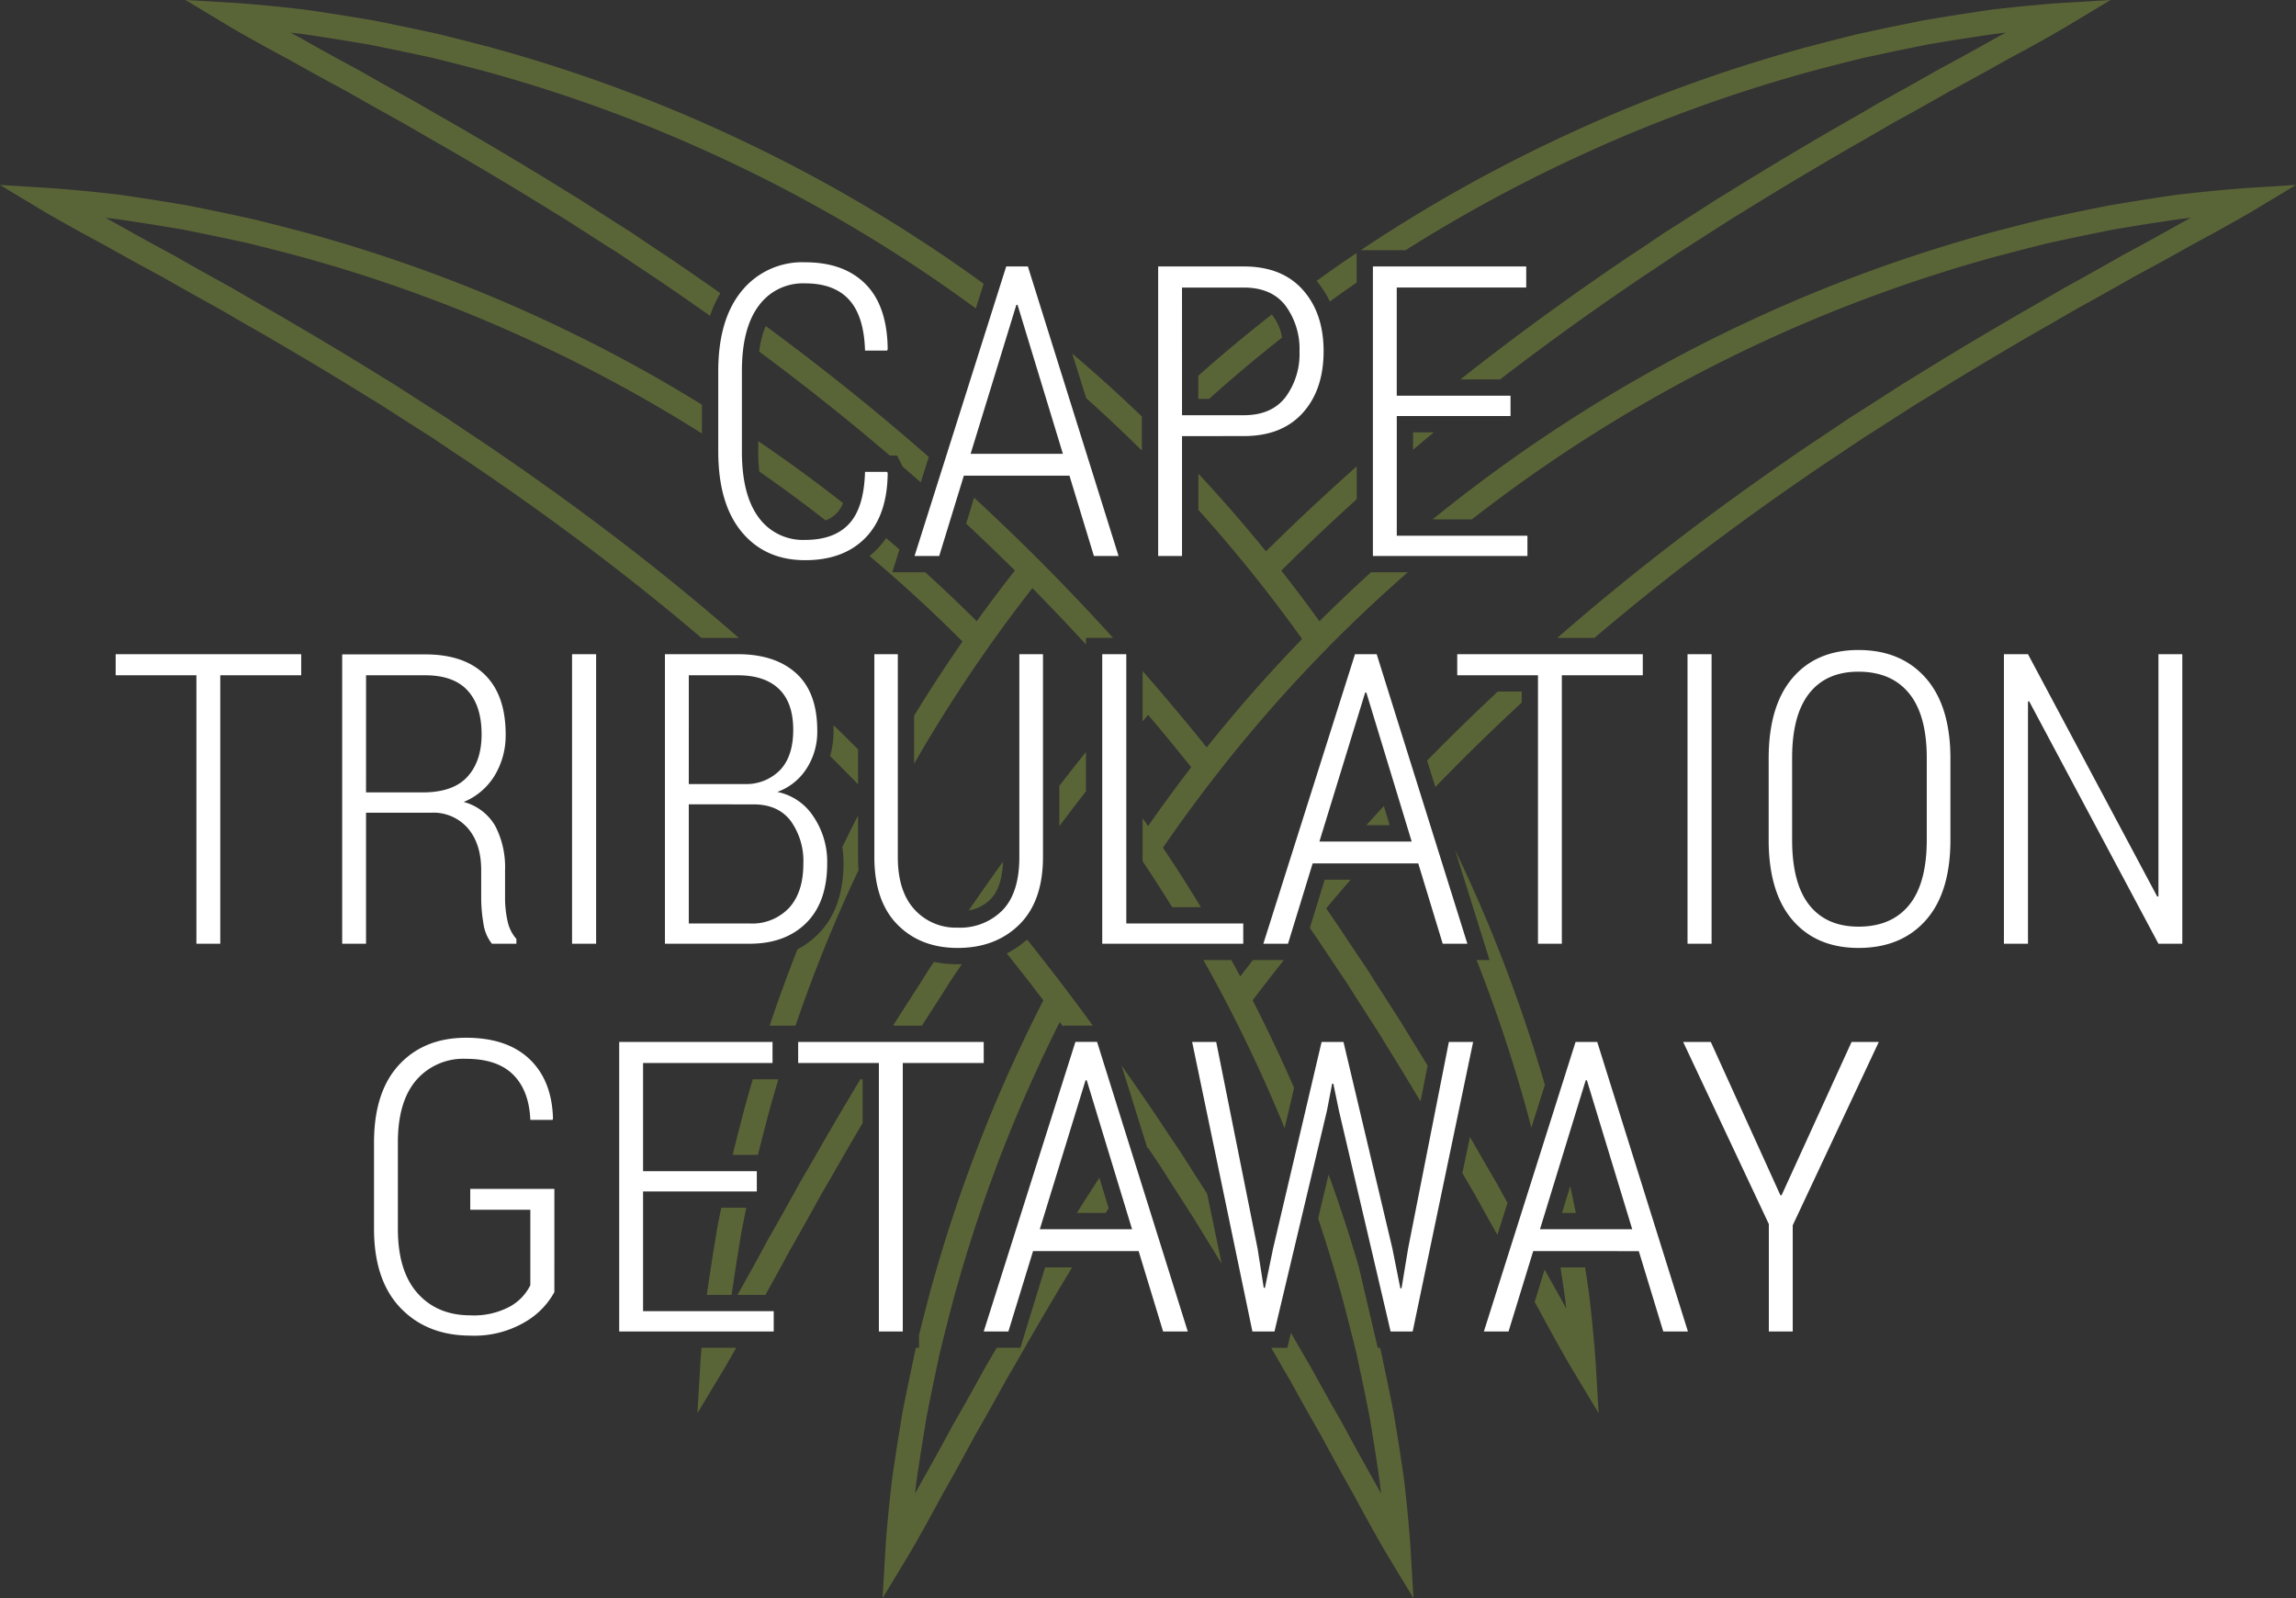 <svg xmlns="http://www.w3.org/2000/svg" width="476" height="331.323" viewBox="0 0 476 331.323">
  <rect x="0" y="0" width="476" height="331.323" fill="#333333" stroke="none"/>
  <g id="logo" transform="translate(-2423 882)">
    <path id="Subtraction_1" data-name="Subtraction 1" d="M182.97,331.323h0l.6-10.223c.045-.763.106-1.534.164-2.28l0-.035q.013-.162.026-.326l0-.039c.016-.208.035-.443.055-.669v-.041l.3-3.3c.2-2.149.433-4.283.7-6.65.082-.829.207-1.676.316-2.424l0-.016c.039-.264.088-.592.132-.906l.5-3.3c.3-1.983.628-3.991.946-5.934l.072-.439.033-.2c.279-1.783.644-3.558.965-5.124.1-.466.193-.947.3-1.472.451-2.227.938-4.5,1.367-6.505.126-.634.269-1.294.436-2.023h.65v-2.67q.1-.39.2-.776l.278-1.1c.391-1.566.8-3.143,1.185-4.613l.478-1.844c2.38-8.751,5.125-17.376,8.157-25.637,3.077-8.433,6.564-16.825,10.362-24.943,1.575-3.384,3.3-6.9,5.114-10.454-2.539-3.335-5.09-6.608-7.583-9.726a19.432,19.432,0,0,0,4.215-2.87c2,2.5,4.005,5.068,5.966,7.621l.01-.018,2.421,3.2c1.73,2.29,3.491,4.659,5.231,7.039h-6.1l-.064.2-.7-.941c-1.362,2.716-2.679,5.439-3.913,8.093-3.735,7.976-7.166,16.233-10.2,24.54-2.983,8.131-5.68,16.608-8.017,25.2l-.474,1.824-.085.328v0c-.362,1.389-.737,2.825-1.086,4.231l-.281,1.114-.01.04c-.449,1.777-.874,3.455-1.215,5.183l-.008.038-.02.091c-.448,2.095-.911,4.26-1.338,6.373-.1.514-.213,1.054-.3,1.487l-.032.158c-.333,1.63-.647,3.17-.895,4.753l-.035.218-.052.319,0,.018c-.321,1.961-.653,3.988-.953,5.975l-.5,3.273c-.036.254-.083.59-.134.932-.108.727-.219,1.477-.291,2.217-.052.458-.1.915-.152,1.357l0,.023.271-.5.007-.013.082-.152.25-.463c.393-.755.811-1.491,1.215-2.2l.008-.014.4-.7,1.588-2.845c1.014-1.815,2.023-3.674,3-5.471l.012-.023.087-.159.778-1.446c.167-.306.334-.6.5-.875l.075-.13,1.862-3.276c1.042-1.832,2.037-3.627,3.136-5.616l.785-1.411c.259-.474.526-.962.826-1.464l1.611-2.764.425-.734h4.918l5.113-16.656h5.606c-2.655,4.388-5.44,9.089-8.514,14.373-.371.643-.745,1.3-1.107,1.935l-.088.155-.068.12,0,.005c-.627,1.1-1.275,2.237-1.928,3.353l-1.621,2.779c-.252.426-.481.84-.753,1.337l-.79,1.424c-1.163,2.1-2.145,3.873-3.161,5.661l-1.877,3.3-.049.086c-.153.265-.31.539-.46.813l-.774,1.441c-.94,1.733-2.033,3.746-3.126,5.707l-2.006,3.582c-.4.713-.787,1.387-1.145,2.072l-.281.519c-.887,1.638-1.892,3.494-2.915,5.314l-1.621,2.88-.242.42-.27.468c-.42.727-.8,1.384-1.2,2.052Zm110.06,0-5.3-8.764c-.363-.6-.713-1.2-1.051-1.787l0,0-.151-.261-.075-.131c-.129-.224-.275-.479-.421-.728l-1.639-2.908c-1.108-1.968-2.178-3.946-3.179-5.8l-.018-.033c-.357-.686-.741-1.361-1.147-2.075l0-.005-.4-.714-1.6-2.86c-1.057-1.892-2.089-3.794-3.086-5.632l0-.009-.823-1.528c-.139-.254-.3-.531-.423-.744l-.1-.173-.018-.032c-.08-.14-.161-.281-.24-.421l-1.593-2.811c-1.018-1.788-2.013-3.586-3.067-5.489l-.008-.015-.089-.16-.78-1.4c-.215-.4-.473-.865-.753-1.337l-1.631-2.8c-.636-1.087-1.255-2.171-1.887-3.279h3.342l.739-3.112.235.411.249.436.011.019c.557.977,1.134,1.987,1.714,2.977l1.621,2.781c.3.5.58,1.018.823,1.465l.773,1.393c1,1.8,2.058,3.72,3.136,5.616l1.6,2.821c.108.191.22.389.334.585l.106.186c.125.219.255.444.377.668l.826,1.533c1.082,1.993,2.058,3.789,3.062,5.588l1.981,3.539.023.041c.4.707.816,1.438,1.206,2.186q.262.481.519.958l.092.17c-.038-.346-.076-.688-.116-1.05l-.033-.3c-.075-.783-.186-1.529-.294-2.249-.046-.308-.091-.624-.134-.929v-.005l0-.029-.491-3.242c-.275-1.814-.578-3.679-.841-5.284l-.2-1.231c-.264-1.674-.6-3.32-.927-4.911-.077-.369-.153-.745-.226-1.109l-.005-.026-.075-.373c-.393-1.945-.812-3.908-1.218-5.806v0l-.139-.65-.008-.038c-.342-1.733-.769-3.42-1.222-5.2l-.009-.036-.276-1.094c-.341-1.366-.7-2.753-1.053-4.094l0-.007-.009-.036-.168-.643-.011-.042-.006-.022c-.135-.516-.274-1.05-.409-1.575-1.565-5.75-3.307-11.5-5.178-17.089l2.165-9.116c2.257,6.2,4.362,12.628,6.257,19.113l3.937,16.822h.495c.169.731.311,1.391.435,2.018.467,2.182.922,4.322,1.365,6.5q.118.585.237,1.162l.024.117.043.213.009.044c.337,1.649.685,3.354.957,5.083l.2,1.216c.265,1.615.57,3.493.851,5.342l.5,3.27c.046.343.093.658.137.953l.027.188c.106.732.215,1.489.292,2.269.282,2.542.5,4.5.692,6.614l.3,3.341c.024.334.051.672.081,1.046l0,.056c.058.736.118,1.5.163,2.246l.6,10.223ZM144.587,292.966h0l.605-10.259c.044-.73.1-1.469.154-2.121.032-.4.062-.8.09-1.169h7.185l-1.038,1.848c-.194.331-.4.681-.621,1.069l-.019.034c-.339.588-.69,1.2-1.052,1.8Zm186.836,0-5.3-8.8c-.332-.55-.656-1.11-.969-1.652l-.1-.172-.135-.233-.015-.025c-.155-.268-.316-.545-.476-.815l-.025-.043-1.618-2.88c-1.08-1.918-2.119-3.839-3.177-5.8-.386-.731-.779-1.426-1.181-2.133l-.27-.476,2.066-6.731c.209.378.419.756.661,1.189l1.973,3.525.074.131,0,0c.388.686.789,1.395,1.168,2.115l.12.224.013.025c.154.288.314.586.472.876-.047-.431-.1-.865-.15-1.347-.075-.736-.179-1.444-.29-2.195l0-.03c-.05-.328-.1-.661-.144-.99l-.489-3.24q-.055-.362-.112-.725h5.108l.487,3.231c.03.22.061.428.091.63v.006c.017.116.034.23.05.344l.028.191c.106.723.215,1.468.292,2.233.277,2.448.5,4.511.691,6.621l.306,3.346c.028.412.063.839.094,1.216.055.692.111,1.407.154,2.125l.605,10.261ZM158.672,268.456H152.89l.154-.273.141-.25.388-.684,1.588-2.847c.89-1.591,1.773-3.21,2.675-4.866l1.206-2.232c.188-.354.385-.7.587-1.044l.246-.426,1.593-2.814c.988-1.74,1.974-3.515,2.927-5.232l.006-.011.205-.37.778-1.408c.247-.454.528-.969.833-1.477l1.606-2.758c.7-1.2,1.359-2.353,2.15-3.739.357-.627.7-1.22,1.037-1.811,2.647-4.551,5.053-8.626,7.355-12.457h.474v9.068c-1.1,1.861-2.263,3.852-3.465,5.918l-.144.251-.025.043c-.283.493-.569.993-.854,1.494-.7,1.22-1.437,2.517-2.176,3.781l-1.618,2.779c-.269.448-.505.881-.755,1.34l-.782,1.418-.04.073c-1.016,1.832-2.066,3.725-3.126,5.589L164,258.787l-.025.043,0,0c-.163.282-.331.573-.488.864l-1.218,2.252c-.807,1.486-1.747,3.213-2.7,4.914l-.891,1.594Zm-7,0h-5.13c.065-.509.14-1.015.211-1.49l.043-.292,0-.013c.031-.21.063-.427.092-.641l.5-3.3c.315-2.076.659-4.171.992-6.2v0l.044-.266.018-.112c.282-1.81.658-3.64.99-5.256l.1-.5h5.19l-.014.07-.022.106q-.078.375-.154.751l-.012.057q-.056.274-.113.549l0,.013v0c-.353,1.723-.686,3.35-.946,5.019l-.023.134-.059.361,0,.013c-.324,1.978-.659,4.024-.964,6.032l-.492,3.265c-.028.2-.058.406-.09.619l-.006.041-.044.3-.012.085c-.032.219-.063.434-.094.647Zm101.6-6.448c-1.4-2.305-2.734-4.479-4.083-6.646l-1.644-2.69-5.1-7.941-1.687-2.672c-.326-.5-.671-1.01-1.057-1.578-.225-.331-.448-.66-.661-.98-.361-.531-.716-1.062-1.046-1.556l-.1.145-5.381-17.182c.933,1.322,1.836,2.615,2.687,3.84,1.5,2.163,3.046,4.421,4.6,6.712l.164.249c.065.093.129.19.188.281,1,1.514,2.067,3.13,3.123,4.681.19.284.417.622.654.97.359.529.745,1.1,1.127,1.687l1.695,2.685,3.5,5.449,3.027,14.546Zm57.161-6h0l-.286-.506c-1.028-1.809-2.047-3.645-3.033-5.42l-.106-.19-.806-1.454c-.259-.478-.495-.907-.745-1.325l-1.637-2.806c-.2-.34-.409-.7-.641-1.1l1.565-7.5.285.489c.281.491.558.975.834,1.457l.215.376c.678,1.189,1.4,2.456,2.143,3.724l1.623,2.787c.287.477.56.978.824,1.461l.793,1.436q.531.958,1.073,1.934l-2.1,6.634Zm16.258-4.539h-2.86l1.711-5.571c.291,1.374.538,2.566.756,3.642q.137.673.274,1.342l.026.127.094.459Zm-97.469,0h-5.948l.921-1.506,3.722-5.8,1.928,6.333-.623.971Zm-72.091-12.039h-5.244c.148-.6.3-1.217.441-1.759l.3-1.188c.354-1.428.732-2.879,1.086-4.233l.065-.251q.257-.988.513-1.976c.567-2.085,1.164-4.193,1.774-6.267h5.307c-.748,2.5-1.477,5.05-2.167,7.587-.182.715-.38,1.472-.571,2.2v.005l-.016.061c-.352,1.35-.716,2.745-1.058,4.116l-.3,1.2-.035.137-.091.363Zm109.194-5.552v0c-1.912-4.684-3.957-9.356-6.079-13.889-1.805-3.881-3.737-7.81-5.743-11.677l-.012-.026c-1.606-3.093-3.29-6.206-5.006-9.252h5.789c.374.681.761,1.391,1.071,1.962l.287.529.022.041.309.57.069.126.012.021.082.149c.893-1.164,1.779-2.308,2.632-3.4h6.42c-2.133,2.689-4.315,5.5-6.485,8.348,1.8,3.516,3.522,7.035,5.116,10.459,1.184,2.527,2.353,5.119,3.476,7.7l-1.957,8.335Zm51.146-.1v0l-.062-.238-.022-.085c-.184-.7-.374-1.432-.56-2.157-2.314-8.514-5.009-16.979-8.01-25.161v0c-.861-2.361-1.767-4.749-2.692-7.1h2.684l-7.143-22.807c.533,1.109,1.044,2.192,1.522,3.219,3.778,8.062,7.264,16.454,10.362,24.943,2.445,6.662,4.708,13.569,6.726,20.531l-2.805,8.859Zm-22.97-5.437h0c-2.4-4.014-4.662-7.734-6.924-11.371l-1.641-2.69-5.1-7.938-1.677-2.662c-.291-.448-.593-.893-.885-1.323l-.022-.033-.187-.276q-.258-.379-.516-.762l-.115-.17c-.8-1.174-1.6-2.378-2.368-3.542l-.008-.012-.328-.495-.052-.078-.019-.028c-.232-.351-.473-.714-.711-1.071-.989-1.461-1.725-2.544-2.387-3.512l3.07-10h5.378c-.338.39-.67.773-1.043,1.207q-.226.261-.449.524l-.01.011-.22.257-.168.2-.008.01c-.5.59-1.027,1.2-1.538,1.8l-.376.445-.037.044-.4.476-.408.486-.063.075-.345.412c.933,1.354,1.961,2.863,3.235,4.747.4.593.776,1.166,1.127,1.7l.249.375c.686,1.034,1.394,2.1,2.1,3.14.191.284.389.576.623.919.373.547.773,1.135,1.162,1.733l1.695,2.69,5.132,7.992,1.646,2.7c1.347,2.165,2.673,4.323,4.054,6.6l-1.465,7.429ZM191.127,212.633h-5.963l.647-1.058,5.112-7.962,1.664-2.642c.315-.482.644-.975,1.036-1.55a24.55,24.55,0,0,0,4.92.479c.286,0,.575,0,.859-.013-.34.507-.6.891-.84,1.244-.122.183-.254.376-.37.546l-.011.017-.242.356-.112.165,0,.005c-.328.482-.667.98-.989,1.477l-1.657,2.629-4.051,6.307Zm-26.194,0h-5.372c.93-2.779,1.9-5.554,2.892-8.25.919-2.519,1.886-5.065,2.874-7.568a17.361,17.361,0,0,0,4.195-3.064c3.551-3.515,5.352-8.487,5.352-14.78a22.975,22.975,0,0,0-.242-3.36c1.047-2.166,2.143-4.367,3.258-6.542v8.569c0,.938.035,1.863.1,2.748-.184.391-.376.8-.572,1.221-3.722,7.942-7.152,16.2-10.2,24.54-.781,2.128-1.553,4.309-2.3,6.484Zm35.9-23.889h0l.279-.406,1.1-1.583c1.889-2.727,3.814-5.459,5.723-8.12-.125,3.522-.973,6.121-2.521,7.727a8.172,8.172,0,0,1-4.577,2.384Zm48.112-.671h-5.93c-1.983-3.206-4.045-6.406-6.129-9.512v-8.924c.449.637.81,1.154,1.139,1.627,2.859-4.11,5.867-8.218,8.939-12.209-.851-1.062-1.634-2.033-2.394-2.969-2.129-2.621-4.332-5.273-6.545-7.883-.35.413-.723.854-1.139,1.348V139.117c1.053,1.2,2.082,2.393,3.059,3.533l1.413,1.651v.005c2.41,2.831,4.813,5.719,7.143,8.584.564.7,1.126,1.391,1.669,2.065l.192-.239.017-.021.22-.272c.3-.373.607-.756.945-1.173.541-.67,1.1-1.36,1.672-2.052.342-.414.677-.819,1.008-1.218.6-.723,1.191-1.426,1.692-2.019.321-.38.652-.771.986-1.162.574-.672,1.195-1.39,1.9-2.2q.191-.218.381-.439l.017-.02.01-.011q.2-.228.4-.455c1.034-1.176,1.9-2.153,2.733-3.075.077-.087.157-.174.235-.259l.007-.008.135-.148c.863-.951,1.646-1.808,2.4-2.619.2-.214.4-.43.6-.639l.05-.053.3-.319c.722-.772,1.317-1.4,1.874-1.991.349-.366.71-.745,1.074-1.122l.178-.187.008-.008c.243-.256.494-.52.744-.777-3.087-4.316-6.338-8.618-9.661-12.787l-.012-.015c-2.744-3.446-5.669-6.951-8.694-10.418-1.03-1.18-2.084-2.371-3.134-3.538V98.2c.532.571,1,1.074,1.424,1.537l.427.471c.159.176.316.35.474.522.621.681,1.262,1.384,1.887,2.082.232.257.463.519.686.772l.039.045.351.4c.542.613,1.118,1.265,1.677,1.905.361.416.748.863,1.13,1.307.538.625,1.065,1.237,1.591,1.857l.326.386c.251.3.536.634.812.964.578.691,1.085,1.3,1.55,1.865l.241.292.01.012c.285.345.579.7.865,1.053l.214.26.062.076.248.3c6.025-5.958,12.353-11.884,18.809-17.615v6.8c-5.343,4.833-10.6,9.812-15.635,14.8,2.7,3.439,5.364,6.977,7.911,10.515,3.449-3.442,7.047-6.861,10.691-10.161h7.632c-5.094,4.444-10.073,9.089-14.8,13.808-.744.744-1.367,1.371-1.989,2.009l-.035.038c-1.151,1.175-2.1,2.159-3,3.1-4.96,5.2-9.8,10.644-14.377,16.183l-.014.016-.017.019c-1.856,2.248-3.685,4.526-5.436,6.771-3.846,4.929-7.579,10.027-11.1,15.153.234.347.469.7.7,1.048l0,0,.315.478.275.415c.168.253.358.539.543.821.559.852,1.142,1.754,1.837,2.839l.17.265.029.045.011.017c.094.146.189.293.283.441.759,1.195,1.526,2.419,2.28,3.64.114.183.228.372.329.539l.007.012q.123.2.246.4l.018.029q.406.667.811,1.333Zm-29.334-16.791v-8.349c.532-.689,1.058-1.366,1.562-2.012.816-1.047,1.679-2.143,2.715-3.45l1.254-1.579v8.167l-.234.3-.029.037-.335.432c-.547.7-1.09,1.406-1.614,2.087l-.2.263c-.25.325-.509.662-.766,1l-.394.518c-.395.519-.8,1.056-1.2,1.588q-.307.409-.617.818l-.135.179Zm68.5-.2h-4.85c.808-.892,1.595-1.752,2.337-2.559.433-.471.872-.946,1.3-1.412l1.209,3.971Zm9.467-7.921h0l-1.713-5.471c1.069-1.094,2.141-2.18,3.187-3.229,3.717-3.716,7.579-7.447,11.479-11.09h4.942v2.289c-4.38,4.056-8.706,8.217-12.86,12.37-1.66,1.666-3.354,3.393-5.034,5.132Zm-119.686-.551h0c-1.52-1.569-3.034-3.11-4.5-4.58-.432-.432-.869-.867-1.3-1.292a18.85,18.85,0,0,0,.722-5.268c0-.385-.007-.772-.021-1.149,1.432,1.4,2.843,2.788,4.194,4.138l.905.909v7.244Zm11.62-4.288v-9.942l.055-.089.217-.354.278-.454c.144-.236.308-.5.469-.764.864-1.388,1.629-2.6,2.338-3.714l.043-.068.032-.05c.73-1.139,1.511-2.34,2.32-3.567.169-.258.344-.518.512-.77l0-.007.289-.431c.629-.947,1.154-1.728,1.652-2.46.21-.311.426-.625.636-.929l.009-.013.3-.433q.193-.28.385-.562l.013-.019c.157-.231.319-.468.478-.7l-.234-.235-.312-.313c-5.923-5.915-12.223-11.694-18.725-17.175a17.983,17.983,0,0,0,1.559-1.418,17.34,17.34,0,0,0,1.886-2.3c.942.8,1.872,1.591,2.765,2.363l-1.495,4.721h6.831c3.645,3.3,7.238,6.716,10.681,10.153,2.556-3.55,5.218-7.088,7.911-10.514-3.277-3.249-6.678-6.519-10.107-9.72l1.652-5.382c3.959,3.657,7.873,7.4,11.634,11.118l.007-.01,1.523,1.528.11.109.019.019.126.125c.095.092.176.174.246.249,5.109,5.131,10.2,10.489,15.144,15.927h-5.622v1.363l-.758-.822-.21-.225,0,0q-.25-.268-.5-.536c-.678-.729-1.4-1.505-2.125-2.277l-.2-.216,0,0c-.277-.294-.554-.586-.832-.878-.68-.72-1.278-1.349-1.829-1.925-.391-.409-.8-.837-1.133-1.181-.579-.6-1.169-1.209-1.739-1.8l-.031-.032c-.344-.353-.75-.77-1.155-1.183l-.182-.184c-.122-.123-.273-.276-.415-.421-3.161,4.042-6.231,8.172-9.122,12.275-5.322,7.55-10.363,15.429-14.983,23.42l-.4.7ZM153.18,132.25h-7.764c-2.77-2.358-5.608-4.72-8.435-7.019-12.226-9.948-25.623-19.85-39.819-29.429l-.139-.092c-1.48-.98-3.323-2.2-5.084-3.393-.274-.184-.561-.377-.851-.575l-.02-.014c-.555-.376-1.13-.765-1.7-1.136l-2.629-1.662L78.777,83.82l-2.67-1.626c-6.455-4.019-13.381-8.168-21.8-13.056-.591-.341-1.209-.693-1.753-1l-.3-.172-.227-.13-.013-.007c-1.076-.613-2.188-1.247-3.276-1.885L45.924,64.3c-.352-.213-.718-.413-1.161-.654L43.2,62.781c-2.183-1.2-3.981-2.207-5.656-3.156l-2.821-1.6,0,0L34.7,58.02c-.163-.093-.318-.181-.471-.272l-.153-.088c-.239-.138-.486-.281-.731-.413L30.6,55.762c-1.357-.738-2.895-1.575-4.41-2.42l-2.855-1.59-.225-.127-.084-.047L23,51.569l-.465-.262,0,0c-.653-.369-1.329-.751-2.014-1.111l-.048-.025-.048-.026-.01-.005c-1.874-1.009-3.812-2.052-5.722-3.128l-2.921-1.639c-.275-.161-.551-.319-.817-.472l-.2-.112c-.676-.389-1.285-.74-1.892-1.1L0,38.342l10.332.641c.743.047,1.5.108,2.173.162.4.031.809.066,1.169.1h.043l3.3.3c2.176.2,4.34.441,6.55.689l.094.01c.769.079,1.519.188,2.35.312l.332.049.022,0c.21.031.428.063.641.092l3.3.5c1.962.3,3.986.632,5.771.926h.007l2.446.413c.393.069.778.146,1.15.221l.266.053.064.013.2.04,3.265.663c1.992.408,4,.832,6.523,1.376.365.082.717.158,1.076.233l.079.017c.715.152,1.455.31,2.2.508l3.187.8c1.5.372,3.053.779,4.42,1.137l.56.147.033.009.014,0c.467.123.949.25,1.425.372,8.745,2.384,17.37,5.131,25.634,8.164,8.369,3.048,16.759,6.533,24.935,10.358A310.5,310.5,0,0,1,145.526,83.9V89.87a306.246,306.246,0,0,0-34.088-18.61c-8.041-3.763-16.3-7.192-24.532-10.193-8.157-2.993-16.634-5.692-25.2-8.024-.505-.131-1.264-.328-2.017-.527-1.347-.353-2.873-.753-4.362-1.122L52.1,50.58c-.676-.18-1.346-.321-2.055-.471-.328-.069-.717-.151-1.121-.241-2.4-.518-4.383-.936-6.444-1.358l-3.242-.659-.5-.1-.044-.009-.216-.043h0c-.256-.051-.521-.1-.786-.149l-2.414-.405-.577-.094c-1.685-.275-3.427-.56-5.142-.823l-3.265-.5c-.235-.032-.479-.068-.737-.106l-.049-.007-.225-.033c-.8-.12-1.463-.218-2.143-.286l-.119-.013-.552-.062-.02,0-.609-.068c.353.191.678.366,1.054.567.721.378,1.428.777,2.112,1.162l.042.023.77.433,2.854,1.59c1.391.778,2.809,1.548,4.18,2.294l.18.1L35.767,52.8c.307.164.6.335.89.5l.129.074.45.258,2.817,1.593c1.74.985,3.525,1.98,5.616,3.131l1.537.854.077.042c.41.224.833.456,1.262.715l2.764,1.606c1.191.694,2.368,1.366,3.473,2,.622.353,1.3.742,2.082,1.19,8.519,4.95,15.484,9.122,21.918,13.129l2.731,1.664,7.961,5.112,2.645,1.672c.653.427,1.285.854,1.826,1.221l.275.186.017.011c.181.123.368.25.552.372,1.7,1.155,3.365,2.256,5.205,3.473,14.357,9.688,27.882,19.684,40.2,29.71h-.005c4.38,3.562,8.75,7.243,12.988,10.939Zm177.4,0h-7.724c4.254-3.709,8.624-7.389,12.989-10.939,12.329-10.034,25.848-20.025,40.181-29.7l.041-.027c1.6-1.057,3.412-2.255,5.172-3.451.332-.222.625-.42.9-.606l.369-.249c.452-.305.918-.62,1.381-.921l.033-.02,2.66-1.679,8-5.135,2.7-1.644c6.458-4.023,13.413-8.189,21.888-13.111.633-.364,1.317-.755,2.092-1.2,1.171-.666,2.318-1.32,3.465-1.991l2.771-1.611c.455-.274.909-.523,1.335-.754l1.535-.851c2.118-1.166,3.9-2.162,5.62-3.133l3.27-1.854c.318-.186.661-.384,1.006-.57L443,51.329c1.353-.735,2.886-1.568,4.367-2.394l2.857-1.593.446-.251.322-.182c.758-.428,1.443-.813,2.156-1.189l.441-.238h.008l.61-.329-.575.064-.7.078c-.745.075-1.469.184-2.169.289-.34.052-.691.1-1.043.152l-3.237.492c-1.9.288-3.83.607-5.7.914l-.014,0-2.422.408c-.292.051-.61.112-1,.193l-.126.025c-.144.029-.293.059-.441.086l-3.22.654c-2.327.474-4.573.954-6.464,1.362-.352.079-.723.159-1.1.238-.672.142-1.366.288-2.024.461l-3.242.818c-1.287.318-2.591.66-3.853.991l-.008,0-.514.134c-.694.183-1.406.369-2.034.532l-.011,0c-8.546,2.328-17.011,5.025-25.16,8.014-8.255,3.011-16.51,6.44-24.535,10.193a309.264,309.264,0,0,0-59.468,36.43H297a319.673,319.673,0,0,1,31.561-22.576,310.958,310.958,0,0,1,33.906-18.449c8.183-3.826,16.572-7.311,24.935-10.358,8.262-3.031,16.875-5.775,25.6-8.154l1.254-.328.067-.017.739-.194.4-.1.013,0c1.314-.345,2.674-.7,4.02-1.034l3.2-.808c.712-.19,1.444-.345,2.151-.495l.093-.02c.367-.076.724-.153,1.062-.228,2.49-.539,4.63-.989,6.543-1.378l3.245-.658.554-.109h0c.371-.074.754-.151,1.14-.217l2.454-.413c1.78-.294,3.8-.626,5.77-.927l3.27-.5.625-.091.013,0,.054-.008.334-.049c.8-.119,1.575-.232,2.376-.314,2.025-.227,4.32-.485,6.619-.7l3.339-.306.58-.046.027,0,.564-.045.024,0h.006c.7-.056,1.426-.115,2.143-.16l-.023-.015L476,38.342l-8.871,5.34c-.64.387-1.275.752-1.889,1.1-.381.217-.712.408-1.013.585l-.038.02L461.3,47.01c-1.768.994-3.559,1.961-5.291,2.9l-.041.022-.466.25c-.708.372-1.384.754-2.039,1.124l-.005,0-.109.062-.006,0c-.221.126-.45.255-.675.381l-2.857,1.593c-1.529.854-3.124,1.721-4.406,2.417l-.009.005-2.756,1.486c-.253.137-.515.288-.769.435l-.007,0-.095.055-.025.015c-.141.083-.3.176-.457.264l-2.829,1.6c-1.628.923-3.375,1.9-5.664,3.159l-1.561.866-.009,0,0,0c-.4.22-.783.429-1.144.646l-.041.023-2.784,1.618c-1.172.685-2.36,1.362-3.508,2.017-.621.353-1.353.77-2.065,1.18-8.392,4.873-15.308,9.016-21.766,13.037l-2.69,1.639-7.946,5.1-2.66,1.679c-.571.374-1.136.756-1.662,1.112l-.4.267-.051.035-.457.309c-1.8,1.218-3.644,2.44-5.233,3.491-14.182,9.568-27.572,19.464-39.8,29.414-2.826,2.3-5.665,4.66-8.439,7.021ZM171.156,107.888h0c-4.462-3.483-9.086-6.892-13.742-10.135a34.982,34.982,0,0,1-.227-4.113V91.452c6,4.072,11.918,8.395,17.6,12.85a6.821,6.821,0,0,1-1.234,2,6.323,6.323,0,0,1-2.4,1.589Zm19.729-7.877h0c-1.242-1.1-2.507-2.208-3.76-3.294l-1.131-2.261h-1.5c-3-2.561-6.068-5.123-9.132-7.615-5.714-4.647-11.756-9.34-17.959-13.949a18.9,18.9,0,0,1,1.344-5.307c6.871,5.066,13.542,10.227,19.827,15.338,4.713,3.835,9.416,7.808,13.979,11.809l-1.672,5.28Zm45.839-6.594h0l-.181-.179-.026-.026-.024-.024-.253-.251-.015-.015c-3.584-3.541-7.3-7.035-11.04-10.385L222.29,73.3c4.921,4.177,9.777,8.566,14.434,13.044v7.076Zm56.229-.172h0V89.624h4.318c-1.413,1.171-2.866,2.388-4.317,3.619ZM250.663,82.7h-2.236V77.9c4.928-4.377,10.055-8.648,15.238-12.693.064.077.123.151.182.228a10.355,10.355,0,0,1,1.946,4.548C260.644,74.038,255.554,78.317,250.663,82.7Zm60.33-4.04h-8.228c10.881-8.6,22.615-17.163,34.875-25.438l.165-.109.363-.241.007,0c1.538-1.019,3.128-2.073,4.675-3.126l.155-.1.021-.014.781-.527c.566-.384,1.122-.759,1.7-1.135l2.685-1.694,8-5.135,2.7-1.646c6.431-4,13.59-8.292,21.885-13.111.673-.389,1.345-.773,2.055-1.176,1.133-.644,2.336-1.33,3.5-2.011l2.794-1.624c.432-.255.867-.5,1.35-.762l1.512-.833c2.041-1.126,3.93-2.18,5.614-3.133l2.819-1.6c.189-.107.359-.2.532-.3.294-.169.609-.35.922-.519l2.766-1.494.119-.064c1.384-.752,2.815-1.53,4.223-2.317l2.857-1.593.316-.178.041-.023.07-.039.32-.18.2-.11c.641-.361,1.3-.734,1.982-1.088l.591-.319.061-.033.4-.215-.632.072-.04,0-.6.068-.038.005c-.682.068-1.353.166-2.158.286-.354.053-.721.1-1.016.147l-3.24.494c-1.57.237-3.169.5-4.715.751l-.257.042-3.164.53c-.283.05-.6.111-1,.192l-.266.053-.3.061-3.217.656c-1.868.377-3.982.822-6.462,1.36-.339.075-.7.151-1.024.218l-.022,0-.065.014c-.706.149-1.373.291-2.017.46L382.333,13c-1.327.33-2.663.68-3.956,1.019l-.095.025c-.782.205-1.581.413-2.373.618-8.531,2.325-16.993,5.021-25.153,8.015-8.219,2.995-16.474,6.425-24.537,10.2l0-.008a309.18,309.18,0,0,0-34.807,19h-9.3c6.632-4.436,13.522-8.668,20.479-12.581s14.194-7.624,21.471-11.009c8.2-3.834,16.589-7.32,24.938-10.362,8.268-3.034,16.879-5.778,25.594-8.154l2.386-.623.566-.148h0c1.155-.3,2.349-.614,3.531-.908l3.212-.808c.762-.2,1.549-.367,2.31-.526.329-.067.665-.139,1-.213,2.468-.537,4.606-.987,6.537-1.378l3.24-.661.553-.109.009,0,.044-.009.009,0c.355-.071.722-.144,1.085-.207l3.2-.534c1.621-.267,3.345-.549,5.031-.8l3.268-.5c.32-.046.638-.092,1-.147l.077-.011c.746-.11,1.515-.224,2.312-.3,2.076-.237,4.316-.485,6.629-.7l3.344-.307c.351-.026.727-.055,1.1-.086l.075-.006h.007c.7-.056,1.434-.114,2.165-.158L437.558,0l-8.807,5.3c-.528.318-1.067.629-1.587.929l-.011.007-.3.171c-.254.145-.511.294-.759.438l-.006,0L425.848,7l-.035.02-2.88,1.619c-2.074,1.165-4.315,2.371-5.8,3.169l0,0c-.7.367-1.361.74-2.06,1.135l-.174.1c-.193.109-.393.222-.593.332l-2.857,1.593c-1.432.8-2.878,1.585-4.276,2.346l-.116.063-2.781,1.5c-.254.139-.518.29-.772.437l-.025.014-.063.036c-.166.095-.337.193-.507.288l-2.812,1.591c-1.993,1.128-3.967,2.223-5.661,3.161l-1.52.838-.053.029-.008,0c-.405.224-.788.436-1.162.658l-2.8,1.629c-1.147.673-2.285,1.323-3.547,2.042l-.139.079c-.585.333-1.247.71-1.887,1.079C375.1,35.533,367.98,39.8,361.547,43.8l-2.693,1.644-7.943,5.1-2.673,1.686c-.509.33-1.046.694-1.565,1.046l-.026.018c-.357.242-.658.446-.967.651-1.678,1.141-3.4,2.281-5.065,3.384l-.016.011-.147.1C330.2,64.355,320.291,71.5,310.993,78.664ZM147.2,65.48h0c-3.8-2.7-7.725-5.412-11.653-8.064l-.16-.106c-1.806-1.195-3.434-2.274-5.066-3.384l-.428-.289-.007,0-.065-.044-.45-.3-.184-.125c-.461-.312-.938-.636-1.42-.947l-2.645-1.664-7.956-5.109-2.675-1.631c-6.428-4-13.556-8.271-21.792-13.056-.367-.211-.748-.428-1.116-.638l-.036-.02-.738-.421-.2-.115c-1.14-.649-2.32-1.321-3.481-2l-2.773-1.614c-.439-.26-.867-.495-1.34-.753L81.589,24.4c-1.526-.843-3.548-1.964-5.662-3.161l-2.819-1.6-.546-.314-.019-.011-.221-.126,0,0c-.189-.108-.385-.219-.58-.325l-2.766-1.495-.271-.147c-1.353-.736-2.75-1.495-4.126-2.264L61.72,13.372l-.678-.381-.092-.052-.084-.047c-.671-.379-1.3-.737-1.948-1.073-2.05-1.1-3.9-2.105-5.831-3.184L50.169,7c-.3-.176-.617-.361-1.006-.582-.622-.358-1.266-.729-1.9-1.11L38.459,0,48.72.605c.662.038,1.322.091,1.961.142l.286.023.557.046.543.045h.043l3.3.3c2.291.214,4.542.464,6.634.7.791.078,1.556.191,2.3.3l.093.014c.308.047.639.1.968.142l3.305.5c1.569.237,3.16.5,4.7.749h0l.217.036,3.305.552c.377.064.749.138,1.108.21l.037.007.262.052.275.055,3.268.669c2.046.415,4.18.865,6.525,1.376.237.053.477.1.689.148l.321.068c.76.159,1.545.324,2.338.534l3.189.8c1.259.313,2.538.648,3.774.971l.016,0,.29.076.535.139.193.05c.508.133,1.083.283,1.641.426,8.735,2.38,17.36,5.127,25.634,8.164,8.367,3.051,16.757,6.537,24.938,10.362,9.125,4.245,18.131,8.975,26.768,14.057s17.1,10.632,25.188,16.515L202.3,63.945a307.906,307.906,0,0,0-52.476-31.069c-8.058-3.768-16.314-7.2-24.538-10.2C117.162,19.7,108.687,17,100.1,14.656c-.727-.188-1.5-.389-2.174-.566l-.179-.047-.255-.067-.013,0c-1.232-.323-2.506-.656-3.763-.968l-3.222-.813c-.7-.184-1.4-.333-2.115-.481-.347-.073-.7-.147-1.054-.226-2.465-.534-4.574-.978-6.447-1.358l-3.247-.664-.093-.018-.452-.09-.209-.041-.013,0c-.256-.051-.521-.1-.784-.149l-3.265-.544-.328-.054C71,8.321,69.466,8.07,67.956,7.842l-3.275-.5c-.3-.041-.637-.09-.98-.142l-.065-.01c-.726-.108-1.412-.211-2.1-.277L61.5,6.91c-.453-.052-.869-.1-1.272-.144l.586.317.493.266c.692.363,1.382.751,2.148,1.183l.225.128c.162.092.344.2.525.3l2.852,1.59c1.45.809,2.944,1.621,4.349,2.384l2.753,1.487c.313.17.617.344.927.522l.033.019c.163.095.329.191.494.282l2.827,1.6c2.074,1.174,4.09,2.293,5.616,3.136l1.409.778.054.03,0,0c.459.252.934.512,1.413.8L89.7,23.188c1.258.736,2.576,1.487,3.635,2.089l.35.2.033.019c.5.286,1.024.583,1.535.877,8.222,4.775,15.391,9.069,21.916,13.129l2.731,1.667,7.961,5.112,2.673,1.685c.5.323,1.019.673,1.7,1.134.3.2.623.422.942.636,1.671,1.137,3.366,2.259,5.005,3.345l.025.016.18.119-.007,0c3.7,2.5,7.387,5.044,10.954,7.566a24.209,24.209,0,0,0-2.129,4.7Zm128.49-2.967h0a19.156,19.156,0,0,0-2.735-4.28c2.729-1.971,5.52-3.917,8.3-5.787v6.139c-1.858,1.282-3.728,2.6-5.559,3.929Z" transform="translate(2423 -882)" fill="#606c38" opacity="0.87"/>
    <path id="Path_2" data-name="Path 2" d="M-160.9-46.694l.124.247q-.082,8.782-4.618,13.42t-12.492,4.638q-8.287,0-13.152-5.854t-4.865-16.7V-67.556q0-10.761,4.886-16.677a16.15,16.15,0,0,1,13.131-5.916q8.04,0,12.534,4.535t4.576,13.523l-.124.247h-4.576q-.206-7.133-3.3-10.534t-9.112-3.4a11.333,11.333,0,0,0-9.648,4.666Q-191-76.447-191-67.651v16.765q0,8.961,3.463,13.627a11.333,11.333,0,0,0,9.648,4.666q6.019,0,9.112-3.339t3.3-10.762Zm37.807.783H-144.99L-150.1-29.254h-5.112l19.006-60.029h4.494l18.8,60.029h-5.112Zm-20.491-4.535h19.13l-9.4-30.88h-.247Zm43.826-3.669v24.861h-4.947V-89.283h17.77q7.875,0,12.2,4.824t4.329,12.74q0,8-4.329,12.8t-12.2,4.8Zm0-4.329H-86.94q5.772,0,8.658-3.772A15.051,15.051,0,0,0-75.4-71.637a15.187,15.187,0,0,0-2.886-9.5q-2.886-3.772-8.658-3.772H-99.762Zm68.11.165H-55.235v24.82h27.087v4.205H-60.183V-89.283H-28.4v4.37h-26.84v22.428h23.583ZM-282.365-4.529h-16.78V51.13h-4.947V-4.529h-16.739V-8.9h38.466Zm13.441,28.489V51.13h-4.947V-8.858h17.234q8.081,0,12.369,4.241t4.288,12.353a16.029,16.029,0,0,1-2.268,8.5,13.5,13.5,0,0,1-6.432,5.5,10.682,10.682,0,0,1,6.576,5.037,18.558,18.558,0,0,1,2,9.041v5.655a21.608,21.608,0,0,0,.536,5.037,8.093,8.093,0,0,0,1.814,3.633v.991h-5.071a8.553,8.553,0,0,1-1.752-4.135,31.881,31.881,0,0,1-.474-5.624v-5.5q0-5.459-2.762-8.684A9.46,9.46,0,0,0-255.4,23.96Zm0-4.205h11.709q6.349,0,9.3-3.236t2.948-8.8q0-5.9-2.886-9.07t-8.782-3.175h-12.286Zm47.7,31.375h-4.989V-8.9h4.989Zm14.265,0V-8.9h15.09q7.751,0,12.121,3.962t4.37,11.885a13.993,13.993,0,0,1-2.268,7.943,12,12,0,0,1-6.019,4.766,11.662,11.662,0,0,1,7.5,5.109,16.735,16.735,0,0,1,2.845,9.681q0,8.074-4.35,12.379t-11.73,4.3Zm4.947-28.9v24.7h12.616a10.493,10.493,0,0,0,8.184-3.247q2.948-3.247,2.948-9.121a14.266,14.266,0,0,0-2.618-8.894q-2.618-3.434-7.73-3.434Zm0-4.205H-190.3a9.793,9.793,0,0,0,7.3-2.995q2.639-2.871,2.639-8.24,0-5.617-2.948-8.467t-8.555-2.85H-202.01ZM-128.581-8.9V33.113q0,9.194-4.906,14.038T-146.268,52q-7.71,0-12.492-4.844t-4.783-14.038V-8.9h4.865V33.174q0,7.06,3.443,10.838a11.567,11.567,0,0,0,8.967,3.778,12.319,12.319,0,0,0,9.3-3.613q3.484-3.613,3.484-11V-8.9Zm17.275,55.824h24.243V51.13H-116.3V-8.9h4.989Zm60.524-12.451H-72.675L-77.787,51.13H-82.9L-63.893-8.9H-59.4L-40.6,51.13h-5.112Zm-20.491-4.535h19.13l-9.4-30.88h-.247ZM-4.235-4.529h-16.78V51.13h-4.947V-4.529H-42.7V-8.9H-4.235ZM10.03,51.13H5.041V-8.9H10.03ZM59.546,29.567q0,10.926-5.092,16.677T40.5,52q-8.7,0-13.667-5.751T21.863,29.567V12.746q0-10.926,4.947-16.718T40.457-9.765q8.864,0,13.977,5.813t5.112,16.7ZM54.64,12.622q0-8.905-3.669-13.4T40.457-5.271q-6.638,0-10.184,4.494t-3.546,13.4V29.567q0,9.029,3.546,13.523T40.5,47.584q6.844,0,10.493-4.494T54.64,29.567ZM107.619,51.13h-4.947L75.872.872l-.247.041V51.13H70.636V-8.9h4.989l26.8,50.258.247-.041V-8.9h4.947Zm-337.5,72.22a16.052,16.052,0,0,1-6.081,6.2,20.634,20.634,0,0,1-11.276,2.824q-9.029,0-14.533-5.731t-5.5-16.45V92.346q0-10.513,5.195-16.12t13.894-5.607q8.493,0,13.152,4.432t4.865,12.348l-.082.247h-4.618q-.247-6.061-3.546-9.359t-9.771-3.3a12.9,12.9,0,0,0-10.348,4.439q-3.793,4.439-3.793,12.863v17.962q0,8.754,4.082,13.338t11.008,4.583a15.757,15.757,0,0,0,8.122-1.821,10.2,10.2,0,0,0,4.247-4.429V106.281H-247.32v-4.329h17.44Zm41.971-20.862h-23.583v24.82h27.087v4.205H-216.44V71.484h31.787v4.37h-26.84V98.283h23.583Zm47.042-26.634h-16.78v55.659H-162.6V75.854h-16.739v-4.37h38.467Zm32.117,39h-21.893l-5.112,16.656h-5.112l19.006-60.029h4.494l18.8,60.029h-5.112Zm-20.491-4.535h19.13l-9.4-30.88h-.247Zm45.146,4,1.278,8.122.247.041,1.69-8.163,10.06-42.837h4.535l10.142,42.837,1.649,8.246h.247l1.361-8.246,8.452-42.837h5.03l-12.534,60.029h-4.576L-67.233,85.708l-1.154-5.566h-.247l-1.072,5.566-10.884,45.805h-4.576L-97.66,71.484h4.989Zm79.036.536H-26.952l-5.112,16.656h-5.112L-18.17,71.484h4.494l18.8,60.029H.011Zm-20.491-4.535H-6.42l-9.4-30.88h-.247Zm49.846-7.05h.247L39.055,71.484H44.7L26.851,109.5v22.016H21.9V109.25L4.134,71.484H9.865Z" transform="translate(2767.811 -737.474)" fill="#fff"/>
  </g>
</svg>
